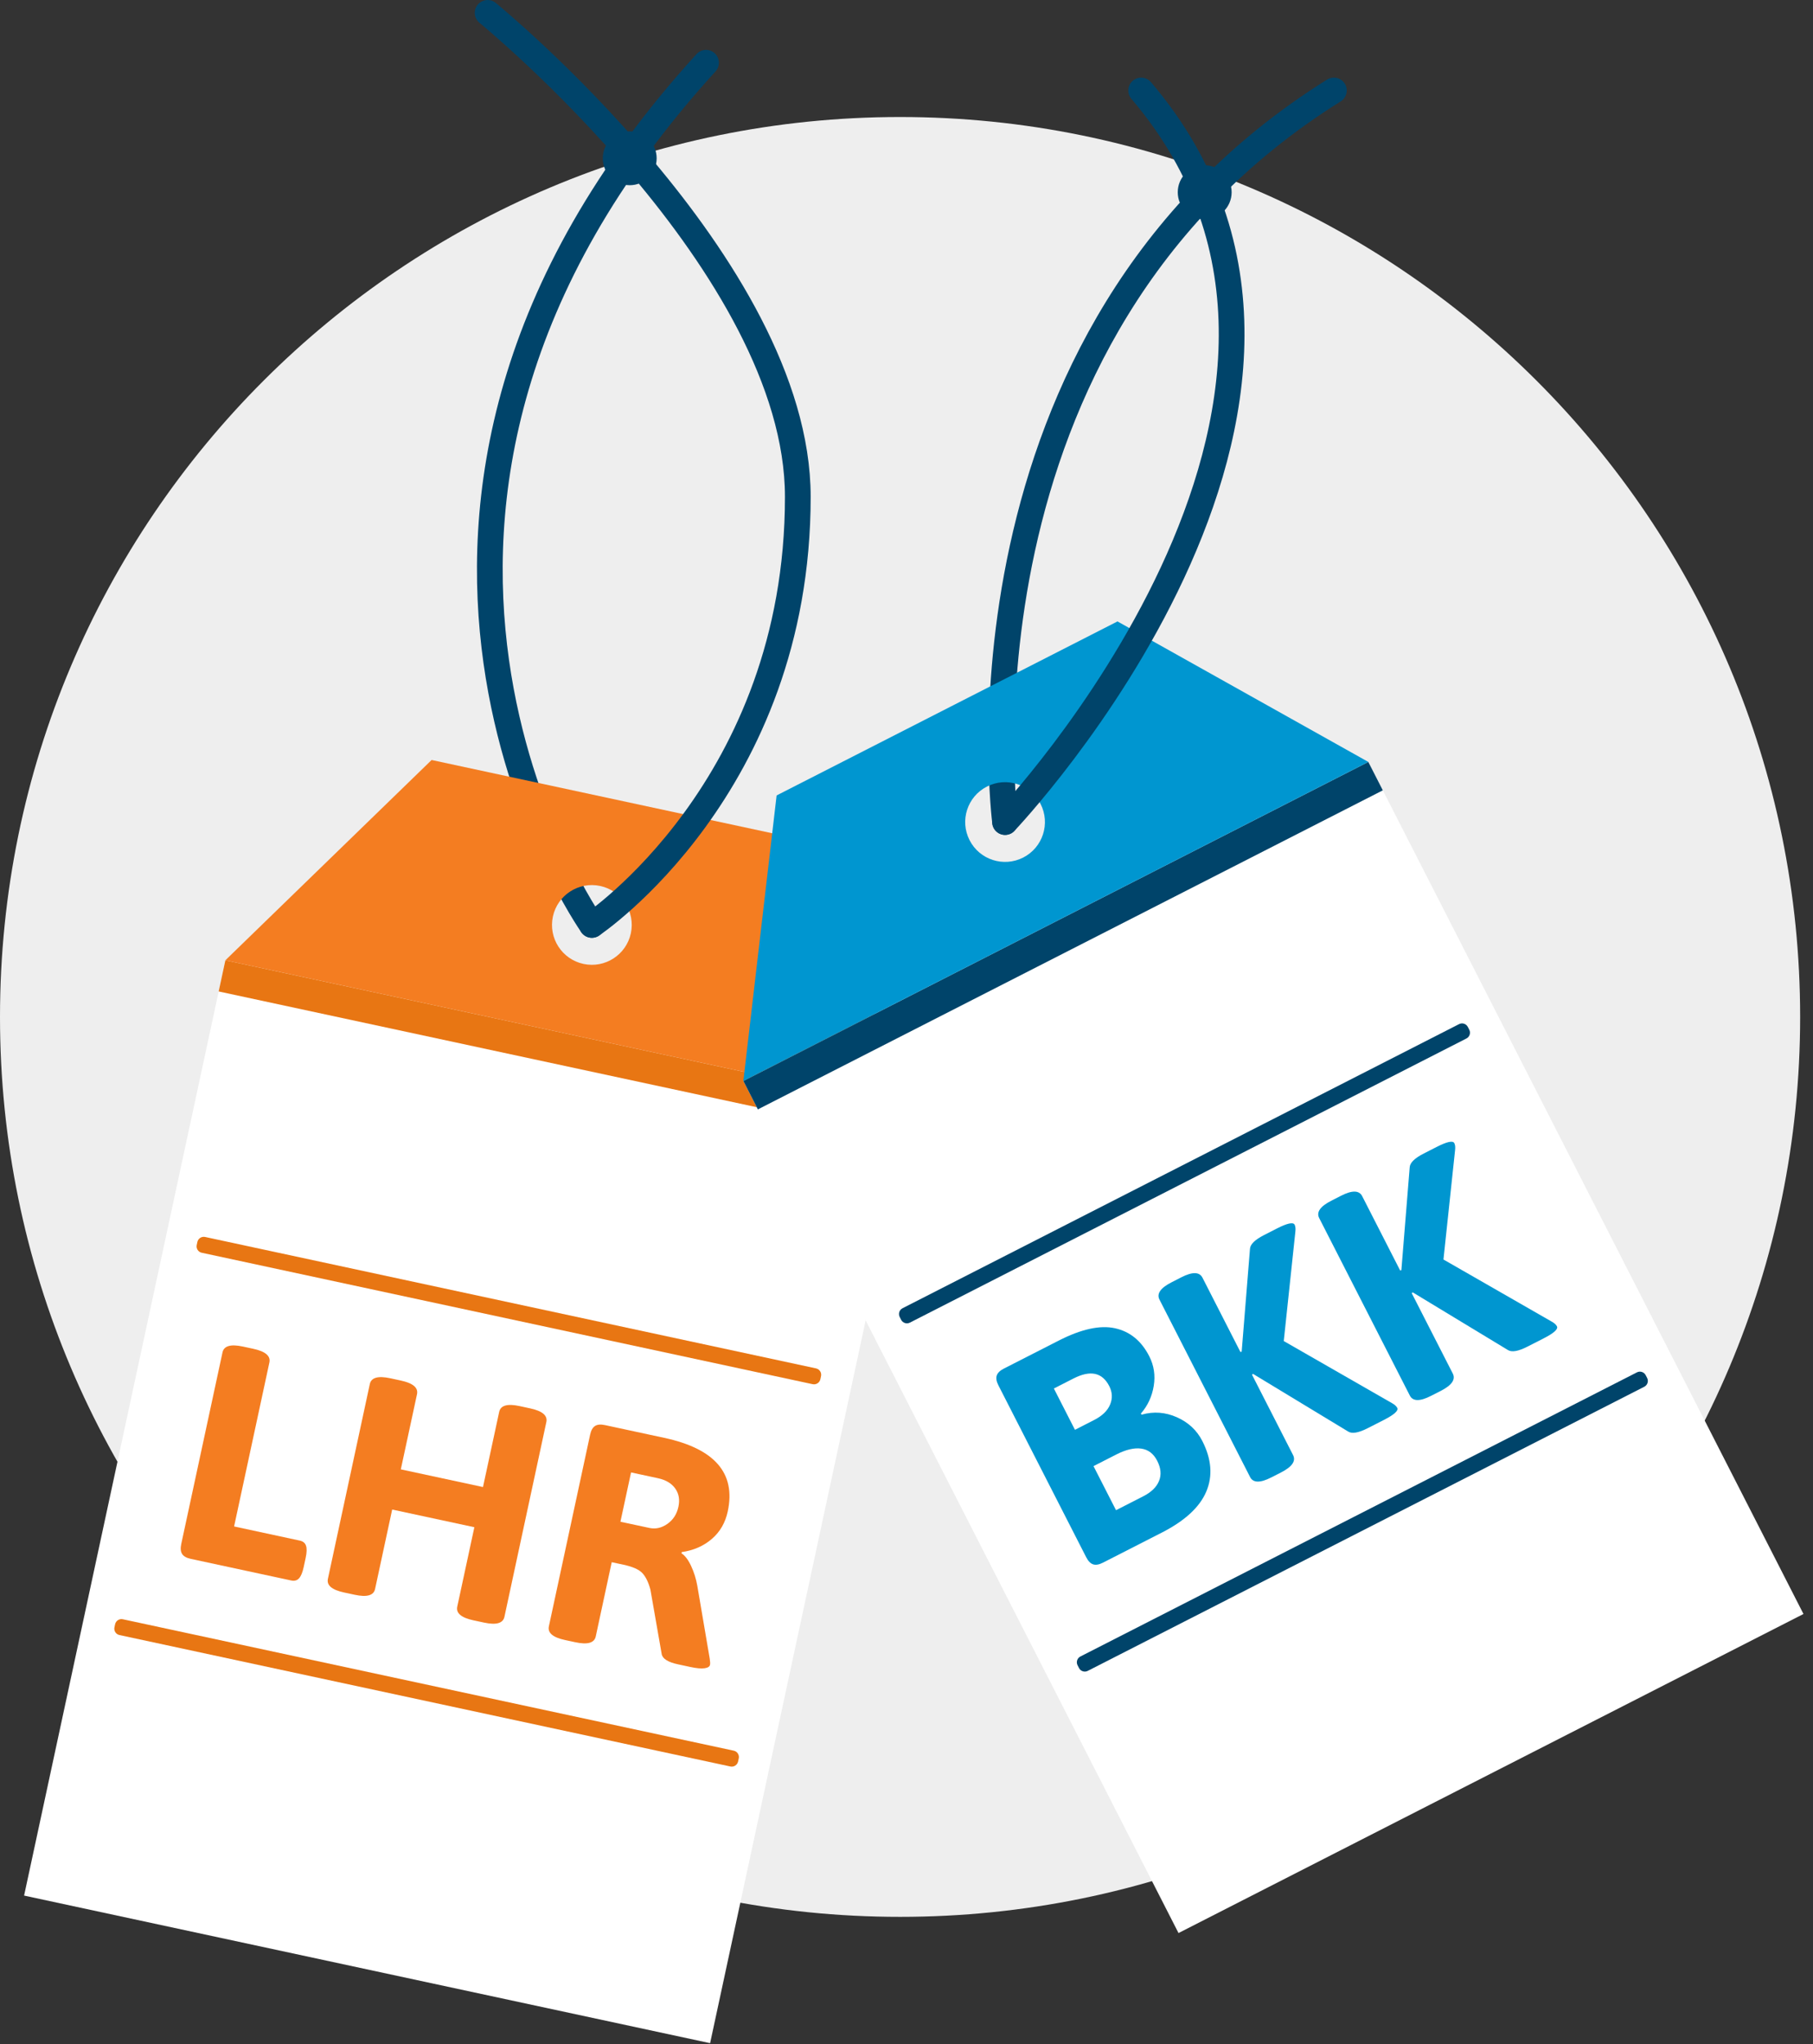 <?xml version="1.0" encoding="UTF-8"?> <svg xmlns="http://www.w3.org/2000/svg" xmlns:xlink="http://www.w3.org/1999/xlink" width="141px" height="159px" viewBox="0 0 141 159"><rect x="0" y="0" width="141" height="159" fill="#333333" stroke="none"/><!-- Generator: Sketch 57.1 (83088) - https://sketch.com --><title>Icon</title><desc>Created with Sketch.</desc><g id="Home" stroke="none" stroke-width="1" fill="none" fill-rule="evenodd"><g id="AG-Home-Desktop" transform="translate(-1030, -1609)"><g id="Solutions" transform="translate(165, 1521)"><g id="4col-centred_icon" transform="translate(760, 87)"><g id="Icon" transform="translate(105, 2)"><path d="M140,78.102 C140,116.762 108.66,148.102 70,148.102 C31.34,148.102 0,116.762 0,78.102 C0,39.442 31.34,8.102 70,8.102 C108.66,8.102 140,39.442 140,78.102" id="Fill-1" fill="#EEEEEE"></path><path d="M78.166,62.943 C78.166,62.943 73.243,25.1 103.739,6.038" id="Stroke-3" stroke="#00446A" stroke-width="2" stroke-linecap="round"></path><path d="M46.031,70.947 C46.031,70.947 23.235,38.633 54.909,3.88" id="Stroke-5" stroke="#00446A" stroke-width="2" stroke-linecap="round"></path><polygon id="Fill-7" fill="#FFFFFF" points="55.226 157.927 1.874 146.447 17.529 73.695 70.881 85.174"></polygon><polygon id="Fill-9" fill="#E87613" points="70.358 87.599 17.006 76.12 17.528 73.695 70.88 85.174"></polygon><path d="M63.2,106.668 L15.688,96.444 C15.415,96.386 15.241,96.116 15.3,95.843 L15.351,95.605 C15.41,95.332 15.679,95.158 15.952,95.217 L63.464,105.44 C63.738,105.499 63.912,105.769 63.853,106.042 L63.802,106.279 C63.743,106.553 63.473,106.727 63.2,106.668" id="Fill-11" fill="#E87613"></path><path d="M56.801,136.405 L9.289,126.181 C9.016,126.123 8.842,125.853 8.901,125.58 L8.952,125.342 C9.011,125.068 9.28,124.894 9.553,124.953 L57.065,135.176 C57.339,135.235 57.513,135.505 57.454,135.778 L57.403,136.016 C57.344,136.29 57.074,136.464 56.801,136.405" id="Fill-13" fill="#E87613"></path><path d="M14.165,119.876 C14.047,119.694 14.024,119.437 14.095,119.105 L17.305,104.193 C17.413,103.688 17.942,103.537 18.889,103.741 L19.692,103.914 C20.64,104.118 21.059,104.473 20.951,104.978 L18.206,117.735 L23.319,118.836 C23.57,118.891 23.732,119.023 23.8,119.237 C23.872,119.45 23.861,119.762 23.773,120.173 L23.616,120.905 C23.526,121.316 23.407,121.605 23.256,121.77 C23.105,121.936 22.904,121.991 22.651,121.938 L14.839,120.256 C14.508,120.185 14.284,120.059 14.165,119.876" id="Fill-15" fill="#F47D21"></path><path d="M25.502,121.807 L28.761,106.659 C28.869,106.154 29.398,106.003 30.345,106.206 L31.172,106.385 C32.12,106.589 32.539,106.943 32.431,107.449 L31.172,113.294 L37.563,114.669 L38.822,108.824 C38.931,108.318 39.459,108.167 40.406,108.371 L41.233,108.55 C42.181,108.753 42.599,109.108 42.49,109.614 L39.231,124.762 C39.123,125.267 38.594,125.417 37.648,125.214 L36.819,125.036 C35.873,124.832 35.453,124.478 35.562,123.972 L36.892,117.794 L30.5,116.419 L29.171,122.597 C29.062,123.103 28.535,123.253 27.587,123.049 L26.759,122.871 C25.812,122.667 25.392,122.313 25.502,121.807" id="Fill-17" fill="#F47D21"></path><path d="M50.502,117.85 C50.99,117.955 51.459,117.849 51.907,117.533 C52.355,117.217 52.639,116.775 52.761,116.206 C52.88,115.654 52.797,115.178 52.511,114.778 C52.227,114.378 51.776,114.113 51.16,113.98 L49.078,113.532 L48.252,117.367 L50.502,117.85 Z M42.687,125.505 L45.895,110.592 C45.967,110.262 46.093,110.038 46.276,109.919 C46.459,109.802 46.715,109.779 47.047,109.85 L51.663,110.843 C55.59,111.689 57.237,113.595 56.599,116.562 C56.41,117.445 55.995,118.162 55.356,118.709 C54.718,119.257 53.94,119.597 53.02,119.729 L52.999,119.824 C53.275,119.999 53.526,120.329 53.752,120.816 C53.977,121.301 54.139,121.82 54.234,122.368 L55.197,128.024 C55.231,128.246 55.239,128.405 55.218,128.499 C55.188,128.641 55.044,128.731 54.789,128.766 C54.535,128.802 54.17,128.769 53.697,128.667 L52.727,128.458 C51.953,128.292 51.532,128.028 51.461,127.665 L50.584,122.648 C50.428,122.069 50.218,121.64 49.956,121.362 C49.694,121.082 49.209,120.867 48.498,120.713 L47.575,120.515 L46.333,126.289 C46.224,126.795 45.696,126.946 44.748,126.742 L43.944,126.569 C42.998,126.365 42.578,126.011 42.687,125.505 L42.687,125.505 Z" id="Fill-19" fill="#F47D21"></path><path d="M45.378,73.978 C43.704,73.618 42.639,71.968 42.999,70.294 C43.359,68.621 45.008,67.555 46.682,67.916 C48.357,68.276 49.422,69.924 49.062,71.599 C48.701,73.273 47.052,74.338 45.378,73.978 L45.378,73.978 Z M62.668,64.377 L33.567,58.116 L17.528,73.695 L70.88,85.174 L62.668,64.377 Z" id="Fill-21" fill="#F47D21"></path><polygon id="Fill-23" fill="#FFFFFF" points="140.259 124.543 91.655 149.361 57.813 83.084 106.416 58.266"></polygon><polygon id="Fill-25" fill="#00446A" points="107.544 60.476 58.94 85.294 57.813 83.084 106.416 58.266"></polygon><path d="M114.046,79.779 L70.764,101.88 C70.515,102.008 70.21,101.908 70.082,101.659 L69.972,101.442 C69.844,101.193 69.943,100.888 70.192,100.761 L113.476,78.66 C113.725,78.533 114.029,78.632 114.156,78.881 L114.267,79.097 C114.395,79.346 114.296,79.651 114.046,79.779" id="Fill-27" fill="#00446A"></path><path d="M127.879,106.867 L84.596,128.969 C84.347,129.096 84.042,128.997 83.915,128.748 L83.804,128.531 C83.677,128.282 83.775,127.976 84.025,127.849 L127.308,105.748 C127.557,105.621 127.861,105.72 127.989,105.969 L128.1,106.185 C128.227,106.434 128.128,106.74 127.879,106.867" id="Fill-29" fill="#00446A"></path><path d="M88.908,115.391 C89.54,115.069 89.951,114.668 90.142,114.19 C90.334,113.712 90.286,113.193 90,112.632 C89.714,112.071 89.298,111.754 88.752,111.679 C88.206,111.604 87.559,111.757 86.812,112.139 L85.044,113.042 L86.795,116.47 L88.908,115.391 Z M85.089,109.457 C85.721,109.134 86.137,108.732 86.335,108.25 C86.533,107.768 86.511,107.291 86.268,106.817 C85.725,105.752 84.801,105.555 83.492,106.223 L81.961,107.004 L83.601,110.217 L85.089,109.457 Z M85.016,120.682 C84.809,120.616 84.63,120.431 84.475,120.128 L77.648,106.759 C77.494,106.457 77.451,106.204 77.517,105.997 C77.585,105.79 77.769,105.611 78.071,105.456 L82.341,103.276 C84.095,102.38 85.554,102.061 86.718,102.318 C87.883,102.576 88.769,103.3 89.379,104.494 C89.746,105.213 89.862,105.983 89.728,106.803 C89.594,107.623 89.26,108.343 88.723,108.961 L88.79,109.037 C89.725,108.775 90.638,108.844 91.53,109.241 C92.422,109.638 93.08,110.252 93.506,111.086 C94.224,112.495 94.329,113.806 93.815,115.02 C93.303,116.233 92.147,117.299 90.35,118.216 L85.779,120.551 C85.476,120.705 85.223,120.749 85.016,120.682 L85.016,120.682 Z" id="Fill-31" fill="#0096D0"></path><path d="M97.222,113.892 L90.175,100.091 C89.94,99.631 90.254,99.181 91.118,98.741 L91.871,98.355 C92.734,97.914 93.283,97.924 93.518,98.384 L96.469,104.163 L96.567,104.141 L97.213,96.144 C97.233,95.79 97.593,95.434 98.298,95.074 L99.311,94.556 C100.116,94.145 100.575,94.047 100.685,94.263 C100.75,94.392 100.77,94.573 100.743,94.803 L99.84,103.313 L108.262,108.146 C108.465,108.259 108.6,108.381 108.665,108.511 C108.776,108.727 108.429,109.039 107.624,109.451 L106.372,110.089 C105.655,110.456 105.145,110.543 104.848,110.351 L97.448,105.866 L97.371,105.931 L100.565,112.185 C100.8,112.646 100.486,113.095 99.623,113.537 L98.869,113.921 C98.006,114.362 97.457,114.353 97.222,113.892" id="Fill-33" fill="#0096D0"></path><path d="M109.643,107.549 L102.596,93.749 C102.361,93.288 102.675,92.838 103.538,92.398 L104.291,92.013 C105.155,91.572 105.704,91.581 105.939,92.042 L108.89,97.82 L108.987,97.798 L109.634,89.802 C109.653,89.448 110.013,89.091 110.719,88.731 L111.732,88.214 C112.537,87.803 112.996,87.704 113.105,87.92 C113.171,88.05 113.19,88.231 113.164,88.46 L112.26,96.97 L120.682,101.803 C120.886,101.917 121.02,102.039 121.086,102.168 C121.197,102.384 120.849,102.697 120.044,103.109 L118.793,103.747 C118.075,104.114 117.566,104.201 117.269,104.009 L109.868,99.524 L109.792,99.589 L112.986,105.842 C113.221,106.303 112.907,106.753 112.043,107.194 L111.289,107.578 C110.426,108.02 109.877,108.01 109.643,107.549" id="Fill-35" fill="#0096D0"></path><path d="M79.576,65.704 C78.051,66.483 76.182,65.878 75.404,64.352 C74.625,62.828 75.23,60.96 76.756,60.182 C78.28,59.402 80.148,60.008 80.927,61.533 C81.706,63.058 81.1,64.926 79.576,65.704 L79.576,65.704 Z M86.909,47.337 L60.398,60.874 L57.812,83.084 L106.416,58.266 L86.909,47.337 Z" id="Fill-37" fill="#0096D0"></path><path d="M37.923,0 C37.923,0 62.047,19.681 62.047,37.649 C62.047,60.251 46.03,70.946 46.03,70.946" id="Stroke-39" stroke="#00446A" stroke-width="2" stroke-linecap="round"></path><path d="M51.069,11.311 C51.069,10.154 50.131,9.216 48.974,9.216 C47.817,9.216 46.879,10.154 46.879,11.311 C46.879,12.468 47.817,13.407 48.974,13.407 C50.131,13.407 51.069,12.468 51.069,11.311" id="Fill-41" fill="#00446A"></path><path d="M95.786,13.954 C95.786,12.797 94.848,11.859 93.69,11.859 C92.533,11.859 91.596,12.797 91.596,13.954 C91.596,15.111 92.533,16.05 93.69,16.05 C94.848,16.05 95.786,15.111 95.786,13.954" id="Fill-43" fill="#00446A"></path><path d="M78.166,62.943 C78.166,62.943 109.348,30.201 88.75,6.038" id="Stroke-45" stroke="#00446A" stroke-width="2" stroke-linecap="round"></path></g></g></g></g></g></svg> 